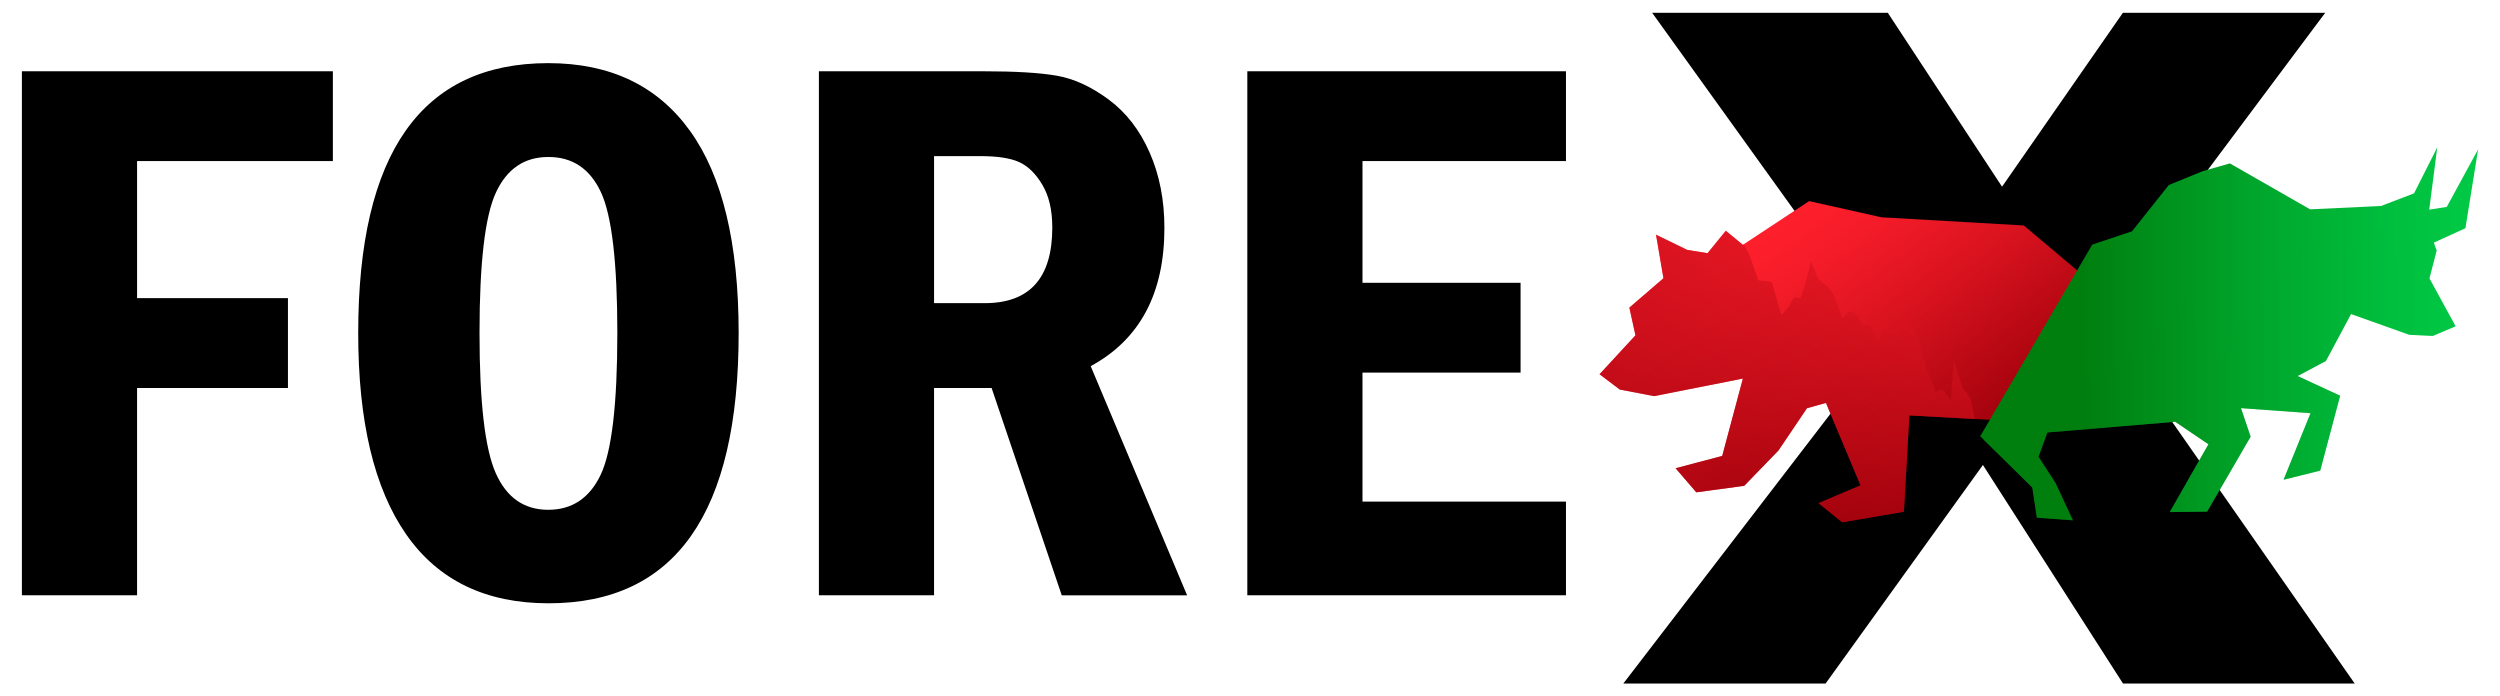 <svg xmlns="http://www.w3.org/2000/svg" xmlns:xlink="http://www.w3.org/1999/xlink" viewBox="0 0 1114.71 310.5" xmlns:v="https://vecta.io/nano"><style>.A{isolation:isolate}.D,.E{mix-blend-mode:multiply}</style><defs><linearGradient id="A" x1="784.83" y1="95.72" x2="869.21" y2="210.4" gradientUnits="userSpaceOnUse"><stop offset=".05" stop-color="#ff1f2c"/><stop offset=".22" stop-color="#f51c29"/><stop offset=".51" stop-color="#d9131f"/><stop offset=".88" stop-color="#ac0510"/><stop offset="1" stop-color="#9c000b"/></linearGradient><linearGradient id="B" x1="1109.7" y1="148.86" x2="926.63" y2="148.86" gradientUnits="userSpaceOnUse"><stop offset="0" stop-color="#00cb47"/><stop offset=".21" stop-color="#00c13f"/><stop offset=".58" stop-color="#00a52b"/><stop offset="1" stop-color="#007e0e"/></linearGradient><linearGradient id="C" x1="1110.89" y1="166.06" x2="931.36" y2="166.06" xlink:href="#B"/><linearGradient id="D" x1="887.71" y1="31.33" x2="767.09" y2="207.8" xlink:href="#A"/></defs><g class="A"><path d="M9.76 31.78h138.66v40.05h-87.3v61.11h67.27V173H61.12v92.43H9.76zm319.59 116.74q0 120.48-84.73 120.48-42.1 0-63.51-30.73-21.41-30.73-21.39-89.78 0-120.33 84.73-120.34 41.42 0 63.16 30.13 21.74 30.13 21.74 90.24zm-54.09 0q0-47.25-7.36-62.91-7.36-15.66-23.45-15.61-15.91 0-23.28 15.75-7.37 15.75-7.36 62.82 0 46.22 7.27 62.48 7.27 16.26 23.37 16.26 15.92 0 23.36-15.58 7.44-15.58 7.45-63.21zm89.87-116.74h73.43q21.4 0 32.78 2 11.38 2 23 10.61Q506 53 512.6 68q6.6 15 6.59 33.64 0 43.82-32.87 61.62l43 102.19h-55.9L442.14 173h-25.66v92.43h-51.35zm51.35 37.83v65.56h22.6q30.12 0 30.12-33.72 0-11.64-4.45-19.09-4.45-7.45-10.35-10.1-5.91-2.66-17.4-2.65zm139.68-37.83h142.08v40.05h-90.73v54.27H678v40.05h-70.49v57.52h90.73v41.76H556.16zM736.68 5.72h105.07l50.93 77.53 53.87-77.53h90.21L935.67 141l114.27 163.79H946.62l-62.47-97.46L814 304.78h-90.19l117.68-153.25z"/><path d="M838.84 96.88l-32.18-7.21-29.57 19.51-7.6-6.27-8.14 10-9.08-1.47-13.9-6.77 3.32 19.41-15.19 13.09 2.72 12.35-16 17.35 9 6.82 15.3 2.94 39.6-7.84-9.22 34.5-20.78 5.49 9.22 10.74 21.37-2.9L793 200.84 805.71 182l8.46-2.35 15.41 36.76-18.73 7.94 10.57 8.53 27.5-4.71 2.42-42.94 37.47 2.06.08 2.06 39.74-66.7-26.25-22.12zm-70.26 17.2h-.13.21z" fill="url(#A)"/><path d="M908.2 230.85l16.08 1.16-7.75-16.66-7.6-11.69 3.95-10.82 57-4.78 14.82 10.04-17.26 30.23 16.67-.21 19.39-33.4-4.29-12.75 31.02 2.26-12.01 29.66 16.33-4.06 8.87-33.39-18.97-8.78 12.61-6.69 11.23-20.96 26.05 9.27 10.48.48 10.08-4.29-11.68-21.34 3.22-12.41-1.23-3.54 14.08-6.42 5.66-35.17-13.98 25.67-7.84 1.22.01-.01 3.59-27.76-10.35 20.5-14.74 5.64-31.6 1.49-35.77-20.47-12.02 3.41-15.21 6.2-16.42 20.64-17.73 5.94-49.95 85.47 23.21 22.87 2.05 13.45z" fill="url(#B)"/><g fill-rule="evenodd"><path class="D" d="M890.51 181.58l-.19.32-3.15 7.86-2.48 6.24-.1.17 6.17 6.07-.06-20.63zm192.71-57.45l3.22-12.41-.47-1.36-4.57 2.76a23.45 23.45 0 0 0-1.92 1.47l-3.3-3.13a2.09 2.09 0 0 1-.35-1l-2-8.06-6.12 14.54-3.55-2.27c-.16-.11-.12-.51-.15-.78l-1.26-12.77c0-.27-.08-.54-.15-1l-4 4.43a1.24 1.24 0 0 1-1.8.35c-.76-.4-1.58-.68-2.5-1.06l-2 3.32-2.94 5a1.53 1.53 0 0 1-1 .61 12.74 12.74 0 0 1-6.35-.8 1.65 1.65 0 0 1-.84-1l-1.75-9.14-.31-1.31-4.32 6.13a2.92 2.92 0 0 1-1.25.91 13.86 13.86 0 0 1-6.19 1.13 1.22 1.22 0 0 0-1.34.86l-4.81 9.45a2 2 0 0 1-1.12 1c-2.44.59-3.91 2.18-5.42 4.12-3.52 4.55-5.25 9.9-7.55 15-.5 1.11-1 2.22-1.41 3.37-.26.77-.68.85-1.41.83-1.91 0-3.82 0-5.74.09-.65 0-1 .31-1.24 1l-6.24 16.9c0 .14-.12.27-.33.74a59.86 59.86 0 0 1-3.79-4.93c-.92-1.49-1.41-3.24-2.19-4.83a1.51 1.51 0 0 0-1.12-.66 26.31 26.31 0 0 0-3 .2c-2.21-7.07-3.18-14.25-4.31-21.49l-.82 1.47c-.92 1.78-2 3.51-2.71 5.36a9.19 9.19 0 0 1-4.91 5.2 9.7 9.7 0 0 0-2.21 1.72c-3.75 3.23-5.36 7.75-7.28 12.08l-2.55 5.69c-1-1.32-1.82-2.45-2.61-3.65a1.4 1.4 0 0 0-1.56-.63 5.86 5.86 0 0 0-4.7 2.85c-.78 1.22-1.82 2.26-2.69 3.43a1.17 1.17 0 0 1-1.38.53c-2.91-.62-2.92-.59-4.38 2l-4 7.1-2.94-6.08c-1.44.48-2.88.86-4.23 1.44s-2.57 1.32-4 2.06L921 160.4c-1.18.23-2.33.41-3.45.73-.33.09-.59.56-.81.91-4.51 7.12-7.27 15-10.15 22.88a41.74 41.74 0 0 1-1.63 4.16c-1.74 3.47-3.58 6.89-5.42 10.41a16.23 16.23 0 0 1-2.17-1.07 1.47 1.47 0 0 0-2.39.46c-1 1.44-2.22 2.76-3.35 4.12v.05l14.58 14.35 2 13.45 16.07 1.15-7.75-16.66-7.6-11.69 4-10.82 57-4.78 14.82 10.05-17.26 30.22 16.67-.21 19.39-33.4-4.34-12.71 31 2.26-12 29.66 16.33-4.06 8.88-33.39-19-8.78 12.61-6.69 11.23-21 26 9.28 10.48.47 10.08-4.29z" opacity=".4" fill="url(#C)"/><path class="E" d="M713.24 166.9l9 6.79 15.3 2.94 39.6-7.84-9.22 34.5-20.78 5.49 9.22 10.74 21.37-2.9L793 200.84 805.71 182l8.46-2.35 15.41 36.76-18.73 7.94 10.57 8.53 27.5-4.71 2.42-42.94 29.27 1.61-1.19-5.65c-.58-2.94-1.58-5.53-3.87-7.54a2.17 2.17 0 0 1-.57-.91l-1.57-5-2.09-6.53h-.2l-1.34 17.27-.62-.77-2.38-3.37a1.15 1.15 0 0 0-1.84-.49 13.58 13.58 0 0 1-1.75.69l-3.62-8.35a31.87 31.87 0 0 1-1-3.32c-1.79-6.24-3.48-12.51-6.59-18.28-.15-.28-.33-.66-.58-.75-.85-.31-1.74-.51-2.64-.76l-2.49 7.95c-1.06-.65-2-1.31-3-1.82s-2.12-.9-3.22-1.35l-2.64 4.54-2.68-5.72c-1-2.12-1-2.14-3.3-1.82a.93.93 0 0 1-1-.49c-.61-.95-1.36-1.82-1.9-2.81a4.56 4.56 0 0 0-3.49-2.47 1.11 1.11 0 0 0-1.26.41c-.69.87-1.43 1.7-2.25 2.67l-1.65-4.55c-1.25-3.46-2.24-7.05-5-9.76a8.24 8.24 0 0 0-1.62-1.46 7.1 7.1 0 0 1-3.53-4.3c-.48-1.47-1.19-2.87-1.81-4.3-.17-.4-.36-.79-.55-1.18-1.31 5.54-2.47 11-4.61 16.38-.75-.11-1.53-.28-2.31-.32a1.21 1.21 0 0 0-.92.45c-.7 1.18-1.19 2.51-2 3.61a43.65 43.65 0 0 1-3.24 3.6l-.22-.59-3.88-13.43c-.16-.54-.4-.79-.91-.84-1.49-.14-3-.31-4.47-.39-.57 0-.89-.11-1.06-.73a26.35 26.35 0 0 0-.9-2.68c-1.5-4.08-2.54-8.32-5-12-.16-.24-.33-.46-.49-.68l-.22.14-7.6-6.27-8.14 10-9.08-1.47-13.9-6.77 3.32 19.41-15.24 13.13 2.72 12.35-16 17.32zm55.42-52.9h-.08-.13z" opacity=".6" fill="url(#D)"/></g></g></svg>